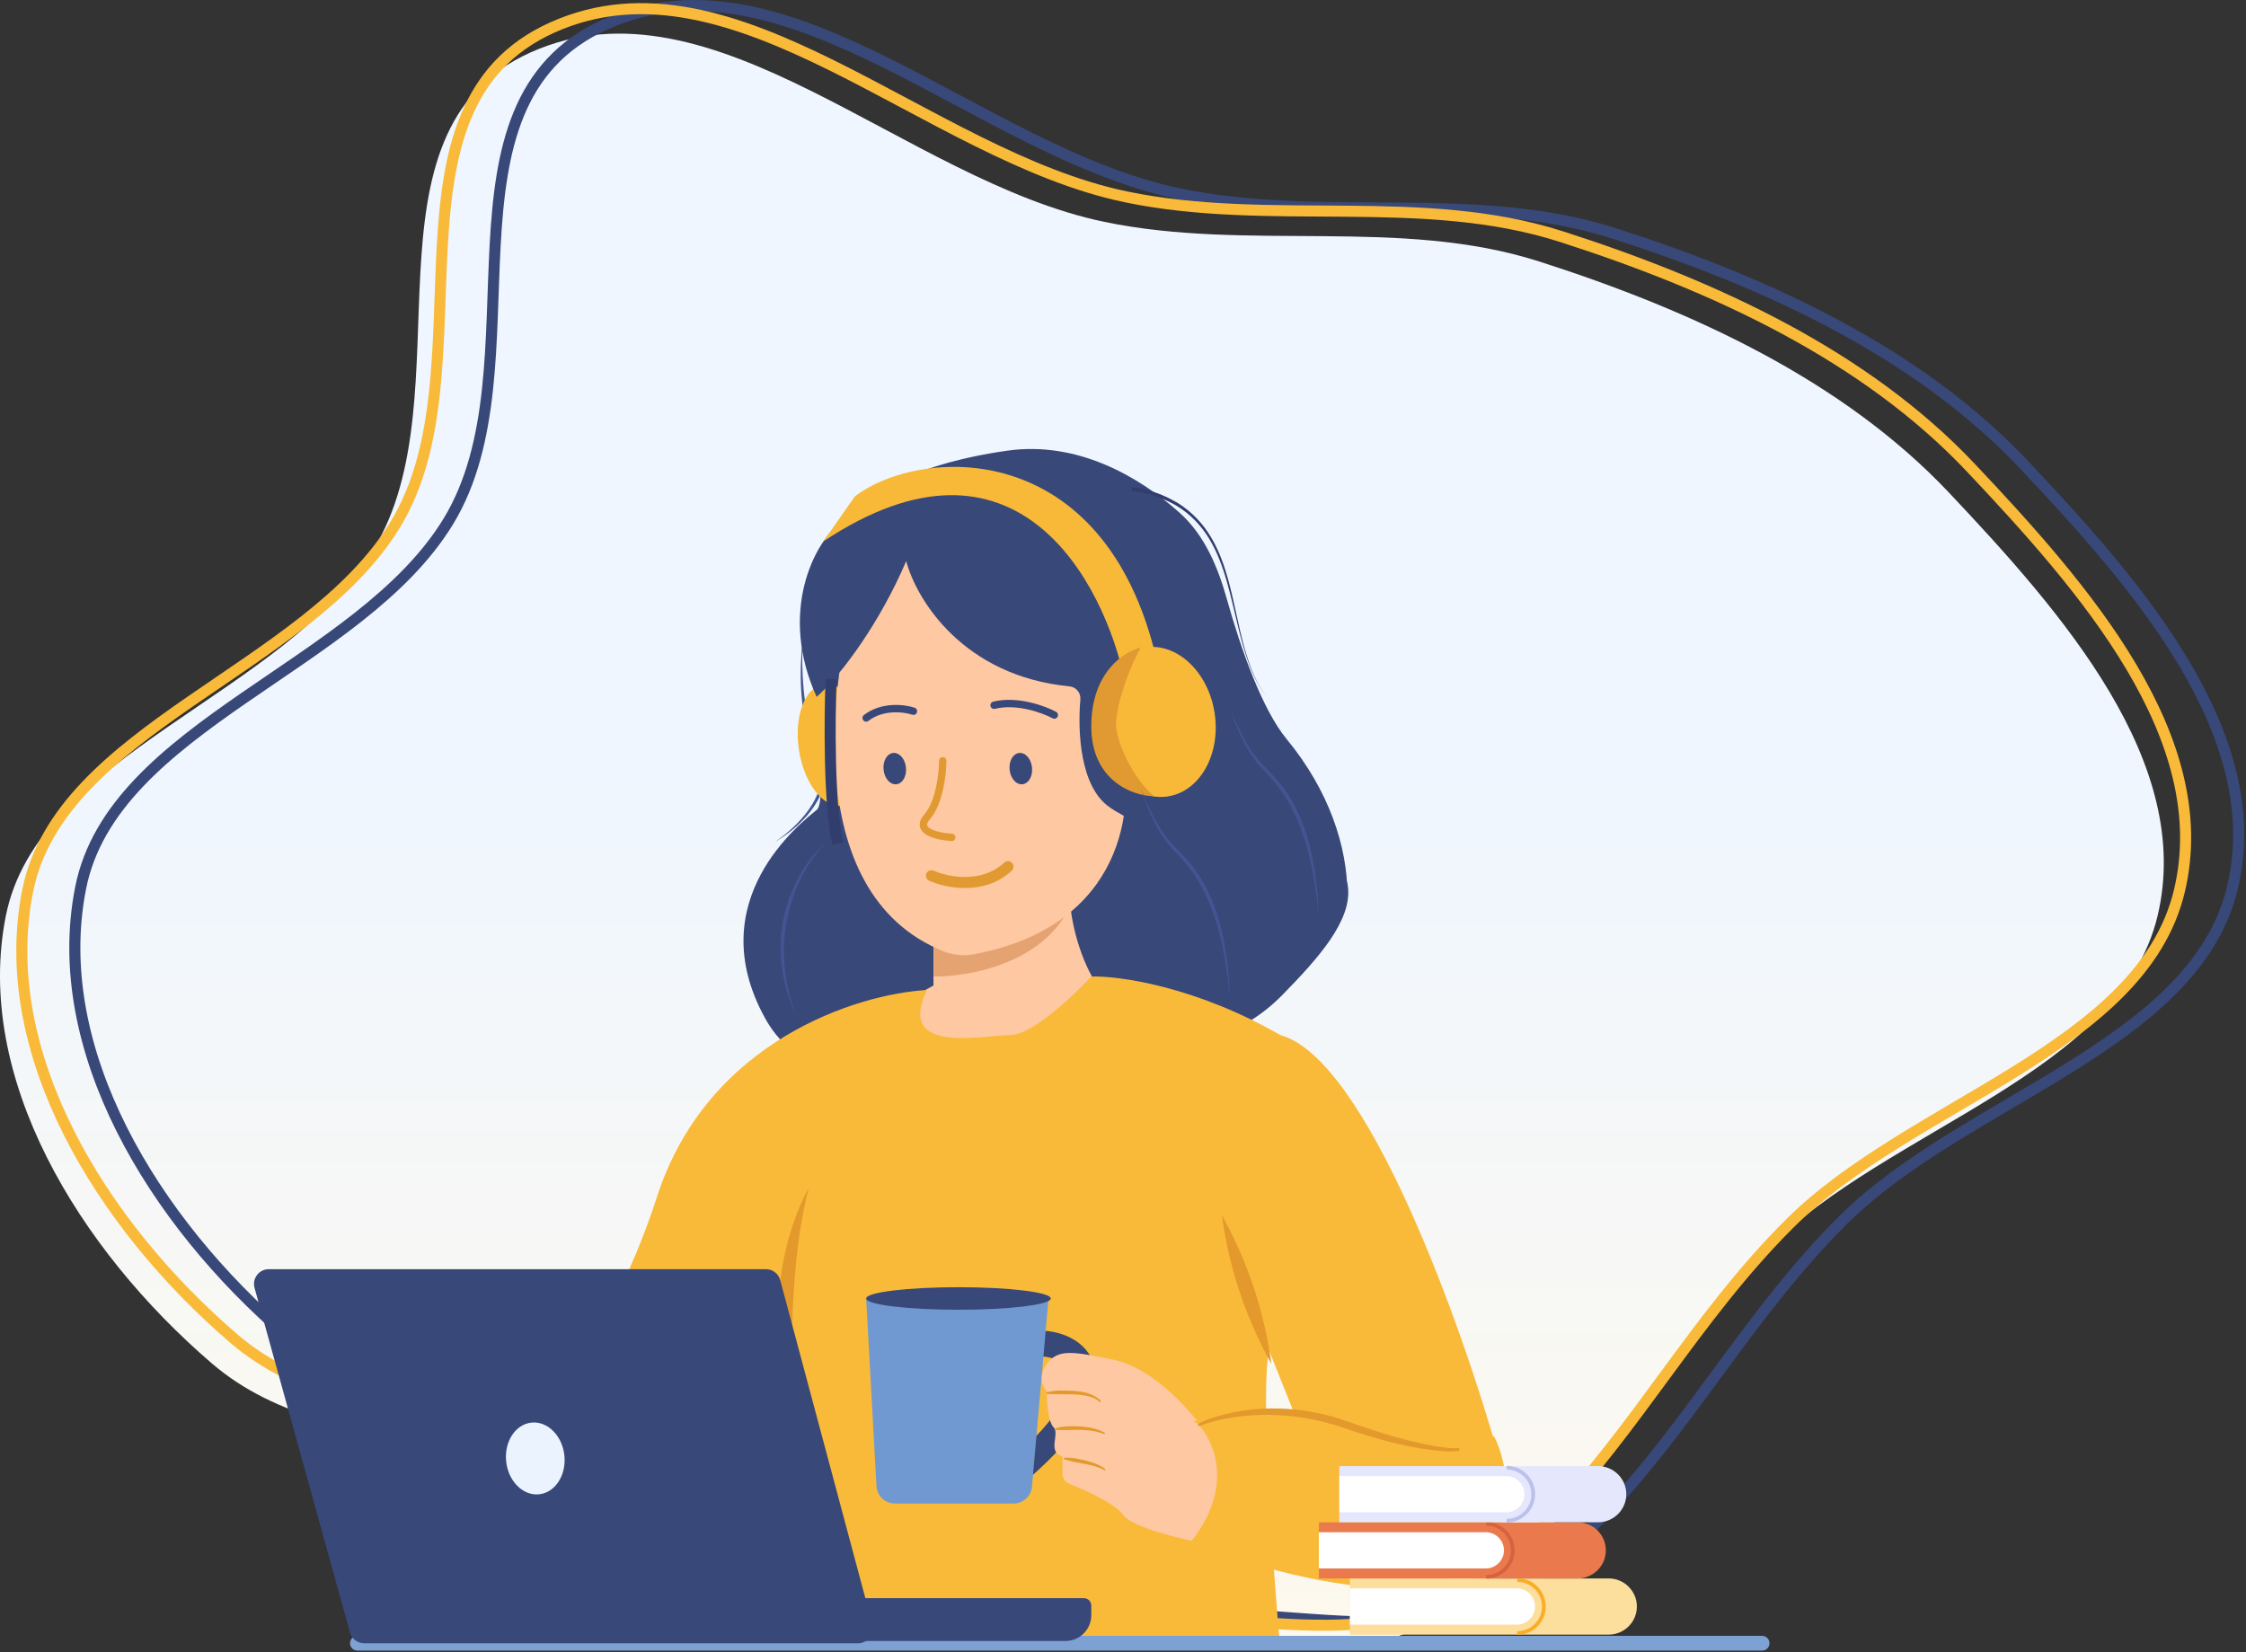 <svg width="609" height="448" viewBox="0 0 609 448" fill="none" xmlns="http://www.w3.org/2000/svg">
<rect x="0" y="0" width="609" height="448" fill="#333333" stroke="none"/>
<path fill-rule="evenodd" clip-rule="evenodd" d="M299.45 60.166C338.551 68.274 379.627 58.821 417.345 70.905C459.459 84.397 499.906 103.359 528.388 133.512C559.332 166.271 594.95 206.91 585.013 248.408C574.773 291.174 512.278 305.716 479.268 338.652C453.807 364.056 438.189 393.965 413.266 419.769C377.067 457.247 355.691 446.628 299.45 444.463C241.984 442.251 237.608 440.896 191.308 411.226C152.55 386.39 91.814 399.215 57.548 369.81C21.237 338.651 -7.089 292.117 1.571 248.408C10.305 204.319 77.26 188.521 101.299 148.963C126.765 107.059 95.436 35.921 143.895 14.205C193.416 -7.987 245.256 48.929 299.45 60.166Z" fill="url(#paint0_linear_253_1520)"/>
<path fill-rule="evenodd" clip-rule="evenodd" d="M319.739 52.549C358.841 60.657 399.916 51.205 437.635 63.289C479.748 76.781 520.195 95.743 548.677 125.895C579.621 158.654 615.239 199.293 605.303 240.791C595.062 283.557 532.568 298.099 499.557 331.035C474.096 356.439 458.479 386.349 433.556 412.152C397.357 449.63 375.981 439.011 319.739 436.846C262.274 434.635 257.898 433.279 211.597 403.61C172.839 378.773 112.104 391.598 77.838 362.193C41.527 331.034 13.201 284.5 21.86 240.791C30.594 196.703 97.55 180.904 121.589 141.346C147.054 99.442 115.725 28.304 164.184 6.588C213.705 -15.604 265.546 41.312 319.739 52.549Z" stroke="#384879" stroke-width="3"/>
<path fill-rule="evenodd" clip-rule="evenodd" d="M305.367 53.396C344.469 61.503 385.544 52.051 423.263 64.135C465.376 77.627 505.823 96.589 534.305 126.742C565.249 159.501 600.867 200.139 590.93 241.637C580.69 284.403 518.196 298.945 485.185 331.882C459.724 357.285 444.107 387.195 419.184 412.999C382.985 450.477 361.609 439.857 305.367 437.693C247.902 435.481 243.525 434.126 197.225 404.456C158.467 379.62 97.732 392.444 63.465 363.039C27.155 331.88 -1.171 285.346 7.488 241.637C16.222 197.549 83.178 181.75 107.217 142.193C132.682 100.288 101.353 29.151 149.812 7.435C199.333 -14.757 251.173 42.158 305.367 53.396Z" stroke="#F9BA39" stroke-width="3"/>
<path d="M217.692 173.722C217.543 174.713 217.433 175.723 217.347 176.73C216.688 185.779 217.257 195.173 220.927 203.687C221.1 204.073 221.283 204.458 221.472 204.835C225.613 212.816 219.018 221.435 212.535 226.539C211.743 227.164 210.926 227.759 210.083 228.309C210.961 227.816 211.817 227.271 212.648 226.691C219.395 222.022 226.799 213.218 222.365 204.389C222.184 204.025 222.007 203.651 221.84 203.278C218.277 195.028 217.414 185.785 217.537 176.741C217.563 175.733 217.61 174.721 217.692 173.722Z" fill="#445493"/>
<path d="M221.492 219.576C224.905 216.73 219.257 178.131 221.492 168.25L300.73 206.194C319.423 206.194 363.532 225.173 365.483 240.351C366.675 249.628 357.4 259.906 347.688 269.836C337.28 280.476 321.738 286.009 307.176 282.929L275.146 276.154C262.955 293.545 221.614 301.766 207.473 276.154C189.796 244.138 217.225 223.133 221.492 219.576Z" fill="#384879"/>
<path d="M253.114 267.237V255.627L290.348 234.241C288.394 247.928 293.603 260.719 296.452 265.403C292.789 270.903 281.192 282.39 264.101 284.345C247.01 286.301 245.993 275.791 247.621 270.292L253.114 267.237Z" fill="#FEC8A3"/>
<path d="M253.172 264.787V255.016L289.795 246.461C282.178 261.529 262.206 264.956 253.172 264.787Z" fill="#E5A372"/>
<ellipse cx="9.313" cy="16.645" rx="9.313" ry="16.645" transform="matrix(0.988 -0.152 0.152 0.988 214.107 186.97)" fill="#F8B938"/>
<path d="M255.928 258.011C216.182 242.16 224.764 181.269 234.413 151.897C244.993 148.434 268.961 142.975 280.192 148.841C291.423 154.707 300.742 187.133 303.997 202.612C307.932 218.369 305.17 250.851 264.355 258.721C261.534 259.265 258.596 259.075 255.928 258.011Z" fill="#FEC8A3"/>
<path d="M290.002 186.124C261.107 183.323 248.457 162.549 245.712 152.144C238.876 168.276 228.35 182.86 221.432 188.97C211.178 166.484 220.211 146.809 229.231 140.535C232.283 136.054 245.346 126.114 273.179 122.204C291.918 119.571 308.588 128.994 319.827 139.024C326.635 145.098 330.225 153.756 332.687 162.541C336.409 175.821 342.208 192.347 348.867 200.416C360.464 214.47 365.347 229.745 365.347 242.577C365.347 252.842 351.105 264.778 343.984 269.462V235.245C333.2 232.393 309.436 225.101 300.646 218.747C292.906 213.15 292.171 198.613 292.94 189.659C293.092 187.888 291.771 186.296 290.002 186.124Z" fill="#384879"/>
<path d="M306.904 132.177C306.889 132.51 306.874 132.843 306.859 133.176C308.014 133.222 309.185 133.409 310.332 133.67C313.301 134.353 316.159 135.535 318.832 137.035C334.9 146.586 332.801 168.071 340.198 183.68C340.577 184.508 340.998 185.317 341.472 186.093C342.099 187.12 342.821 188.091 343.656 188.956C342.833 188.08 342.126 187.1 341.515 186.068C341.053 185.286 340.644 184.475 340.278 183.645C333.058 167.981 335.713 146.574 319.239 136.322C316.527 134.751 313.619 133.497 310.55 132.745C309.362 132.458 308.146 132.244 306.904 132.177Z" fill="#313D6D"/>
<path d="M214.108 322.175C212.481 331.544 211.423 351.993 220.212 358.836" stroke="#E3992B" stroke-width="4"/>
<path d="M178.095 324.683C191.768 282.156 232.623 269.487 251.341 268.468C242.796 286.188 266.601 280.689 273.925 280.689C279.785 280.689 291.016 270.098 295.899 264.802C303.427 264.599 324.221 267.491 347.172 280.689C370.61 287.044 396.409 359.512 406.379 394.952L352.665 387.619L344.12 366.233C341.678 376.499 345.137 424.689 347.172 447.5H214.718L208.004 379.676L154.901 442.001L140.251 438.335L123.771 412.672C136.182 401.062 164.423 367.211 178.095 324.683Z" fill="#F9BA39"/>
<path d="M280.64 364.336C291.83 363.725 305.177 373.623 276.367 398.553" stroke="#384879" stroke-width="7"/>
<path d="M237.653 402.993L234.861 352.115H284.302L279.82 403.156C279.593 405.738 277.431 407.719 274.839 407.719H242.646C239.991 407.719 237.799 405.644 237.653 402.993Z" fill="#7099D1"/>
<ellipse cx="259.887" cy="352.115" rx="25.026" ry="3.055" fill="#384879"/>
<path d="M301.393 368.613C313.6 371.057 323.697 383.546 330.208 392.508L333.871 401.673L327.767 418.782C321.052 417.56 307.014 414.26 304.572 410.839C302.446 407.858 294.918 404.353 290.053 402.421C288.881 401.956 288.092 400.834 288.092 399.573V394.952C283.819 393.73 287.481 388.841 285.65 387.008C284.185 385.542 283.819 379.88 283.819 377.232C282.801 376.213 281.377 373.321 283.819 369.899C286.871 365.622 291.2 366.572 301.393 368.613Z" fill="#FEC8A3"/>
<path d="M288.6 395.312C288.554 395.316 288.509 395.332 288.473 395.361C288.437 395.391 288.414 395.432 288.408 395.476C288.402 395.52 288.414 395.566 288.441 395.604C288.467 395.642 288.507 395.668 288.55 395.684C288.729 395.75 288.915 395.814 289.1 395.874C289.834 396.116 290.575 396.305 291.325 396.441C293.924 396.953 296.634 397.314 298.988 398.394C299.142 398.477 299.302 398.579 299.429 398.686C299.465 398.717 299.512 398.736 299.561 398.735C299.609 398.734 299.655 398.715 299.689 398.681C299.723 398.647 299.743 398.601 299.743 398.553C299.744 398.504 299.726 398.457 299.694 398.421C299.559 398.265 299.391 398.126 299.233 398.01C296.848 396.505 294.146 395.983 291.503 395.457C290.742 395.319 289.967 395.259 289.186 395.281C288.989 395.286 288.791 395.296 288.6 395.312Z" fill="#E3992B"/>
<path d="M349.003 383.466C374.395 382.488 397.02 387.132 405.158 389.576C408.821 396.705 412.361 413.895 397.223 425.627C382.086 437.359 341.271 425.627 322.756 418.294C334.964 403.141 329.064 390.391 324.588 385.91C322.146 385.502 323.611 384.443 349.003 383.466Z" fill="#F9BA39"/>
<path d="M96.914 445.603L477.794 445.603" stroke="#7CA1D2" stroke-width="4" stroke-linecap="round"/>
<ellipse cx="15.968" cy="20.444" rx="15.968" ry="20.444" transform="matrix(0.988 -0.152 0.152 0.988 294.679 177.997)" fill="#F8B938"/>
<path d="M255.615 206.302C255.615 209.764 254.76 217.667 251.342 221.578C247.924 225.488 254.394 226.873 258.056 227.077" stroke="#E19A32" stroke-width="2" stroke-linecap="round"/>
<path d="M252.562 237.464C256.631 239.297 266.479 241.375 273.315 235.02" stroke="#E19A32" stroke-width="3" stroke-linecap="round"/>
<path d="M247.679 192.859C245.237 192.044 239.256 191.27 234.861 194.692" stroke="#384879" stroke-width="2" stroke-linecap="round"/>
<path d="M285.876 193.902C283.038 192.375 275.798 189.707 269.544 191.242" stroke="#384879" stroke-width="2" stroke-linecap="round"/>
<path d="M242.221 204.672C242.857 204.606 243.517 204.901 244.071 205.528C244.624 206.153 245.038 207.081 245.151 208.164C245.264 209.247 245.05 210.239 244.638 210.966C244.226 211.694 243.641 212.12 243.005 212.186C242.37 212.253 241.709 211.957 241.155 211.33C240.602 210.704 240.188 209.778 240.075 208.695C239.962 207.612 240.176 206.619 240.588 205.892C241 205.164 241.585 204.739 242.221 204.672Z" fill="#384879" stroke="#384879"/>
<path d="M276.402 204.672C277.038 204.606 277.698 204.901 278.252 205.528C278.805 206.153 279.219 207.081 279.332 208.164C279.445 209.247 279.231 210.239 278.82 210.966C278.407 211.694 277.822 212.12 277.186 212.186C276.551 212.253 275.89 211.957 275.337 211.33C274.784 210.704 274.369 209.778 274.256 208.695C274.143 207.612 274.357 206.619 274.769 205.892C275.181 205.164 275.766 204.739 276.402 204.672Z" fill="#384879" stroke="#384879"/>
<path d="M223.264 146.809C275.513 112.102 299.358 157.642 305.055 184.935L313.601 178.825C299.44 118.21 249.51 121.145 231.809 134.588L227.536 140.698L223.264 146.809Z" fill="#F8B938"/>
<path d="M295.899 196.968C295.899 182.303 304.852 176.6 309.328 175.582C306.886 179.859 302.614 190.124 302.614 196.968C303.224 203.078 308.311 212.244 312.99 215.91C307.09 215.91 295.899 211.633 295.899 196.968Z" fill="#E19A32"/>
<path d="M225.343 184.136C224.936 194.728 224.733 218.476 227.175 228.742" stroke="#313D6D" stroke-width="3"/>
<path d="M331.301 329.507C331.399 330.221 331.502 330.933 331.612 331.643C332.602 338.034 334.104 344.254 336.118 350.303C338.132 356.352 340.659 362.231 343.698 367.939C344.035 368.573 344.379 369.205 344.73 369.835C344.632 369.121 344.529 368.409 344.419 367.699C343.429 361.308 341.927 355.088 339.913 349.039C337.899 342.99 335.372 337.111 332.333 331.403C331.996 330.769 331.652 330.137 331.301 329.507Z" fill="#E3992B"/>
<path d="M219.307 322.175C218.765 323.11 218.26 324.089 217.785 325.092C213.597 334.091 211.478 343.986 211.006 353.921C210.557 363.85 211.91 373.904 215.119 383.244C215.476 384.287 215.852 385.306 216.255 386.333C216.11 385.239 215.982 384.165 215.86 383.078C214.783 373.338 214.575 363.699 215.002 354.1C215.466 344.493 216.412 334.903 218.502 325.341C218.747 324.272 219.01 323.214 219.307 322.175Z" fill="#E3992B"/>
<path d="M293.9 433.382H222.043L198.238 444.992H288.9C292.766 444.992 295.9 441.858 295.9 437.992V435.382C295.9 434.277 295.004 433.382 293.9 433.382Z" fill="#384879"/>
<path d="M94.882 442.67L69.018 349.239C68.313 346.691 70.23 344.172 72.873 344.172H207.693C209.504 344.172 211.089 345.388 211.557 347.137L236.565 440.568C237.245 443.109 235.331 445.603 232.701 445.603H98.737C96.938 445.603 95.361 444.403 94.882 442.67Z" fill="#384879"/>
<ellipse cx="7.935" cy="9.776" rx="7.935" ry="9.776" transform="matrix(0.994 -0.11 0.11 0.994 136.176 386.652)" fill="#EBF3FE"/>
<path d="M325.04 385.993C324.953 386.037 324.884 386.113 324.851 386.205C324.818 386.298 324.822 386.399 324.864 386.488C324.905 386.577 324.98 386.645 325.072 386.68C325.164 386.714 325.266 386.711 325.356 386.673C326.425 386.223 327.568 385.853 328.707 385.536C339.034 382.81 350.03 383.189 360.261 385.944C361.71 386.338 363.124 386.774 364.544 387.267C373.358 390.266 382.376 392.902 391.768 393.543C392.979 393.593 394.194 393.632 395.449 393.425C395.545 393.406 395.632 393.353 395.689 393.273C395.747 393.193 395.771 393.094 395.756 392.998C395.741 392.901 395.689 392.814 395.61 392.756C395.531 392.697 395.432 392.672 395.335 392.683C394.218 392.791 393.012 392.683 391.846 392.559C382.724 391.362 373.906 388.448 365.201 385.399C363.74 384.878 362.281 384.42 360.785 384.014C350.211 381.161 338.792 381.14 328.413 384.593C327.265 384.992 326.119 385.447 325.04 385.993Z" fill="#E3992B"/>
<path d="M286.108 387.369C286.125 387.493 286.141 387.617 286.158 387.741C286.382 387.753 286.613 387.763 286.842 387.771C287.755 387.807 288.653 387.812 289.555 387.776C292.687 387.693 295.914 387.648 298.859 388.676C299.067 388.755 299.272 388.843 299.468 388.94C299.53 388.831 299.592 388.723 299.654 388.614C299.46 388.487 299.255 388.369 299.046 388.261C296.065 386.826 292.717 386.692 289.516 386.777C288.593 386.813 287.679 386.943 286.777 387.175C286.552 387.233 286.324 387.298 286.108 387.369Z" fill="#E3992B"/>
<path d="M283.674 377.592C283.685 377.716 283.697 377.841 283.709 377.965C283.96 377.983 284.221 377.998 284.478 378.012C285.501 378.069 286.516 378.091 287.532 378.077C291.006 378.134 294.887 377.866 297.727 379.771C297.902 379.925 298.058 380.106 298.173 380.306C298.285 380.25 298.397 380.195 298.508 380.139C298.397 379.883 298.233 379.648 298.047 379.447C295.019 376.978 291.068 377.155 287.518 377.077C286.482 377.092 285.449 377.203 284.432 377.414C284.177 377.467 283.919 377.526 283.674 377.592Z" fill="#E3992B"/>
<path d="M333.512 191.918C333.801 192.927 334.136 193.921 334.498 194.912C336.305 199.693 338.504 204.457 342.095 208.291C345.141 211.347 347.859 214.679 349.888 218.458C354.334 226.696 356.158 236.13 357.275 245.477C357.398 246.546 357.504 247.543 357.606 248.62C357.57 247.538 357.527 246.537 357.464 245.46C356.882 236.058 355.324 226.436 350.766 217.979C348.691 214.109 345.822 210.69 342.682 207.704C339.146 204.132 336.737 199.493 334.674 194.842C334.258 193.876 333.864 192.907 333.512 191.918Z" fill="#445493"/>
<path d="M309.418 213.922C309.707 214.931 310.042 215.924 310.404 216.916C312.211 221.697 314.41 226.461 318.001 230.295C321.047 233.351 323.765 236.683 325.795 240.462C330.24 248.7 332.064 258.134 333.181 267.481C333.304 268.55 333.41 269.546 333.512 270.624C333.477 269.542 333.434 268.54 333.371 267.464C332.788 258.062 331.231 248.439 326.673 239.983C324.597 236.113 321.728 232.694 318.588 229.708C315.053 226.136 312.644 221.497 310.58 216.846C310.164 215.879 309.771 214.91 309.418 213.922Z" fill="#445493"/>
<path d="M224.032 228.309C223.395 228.848 222.759 229.457 222.176 230.063C216.886 235.667 213.431 242.98 212.174 250.633C210.9 258.296 212.026 266.263 214.966 273.358C215.29 274.147 215.63 274.916 216.001 275.702C215.692 274.89 215.411 274.099 215.144 273.292C212.724 266.029 211.923 258.271 213.161 250.794C214.394 243.326 217.473 236.115 222.318 230.19C222.852 229.548 223.44 228.897 224.032 228.309Z" fill="#445493"/>
<path d="M366.029 428.03H436.179C440.404 428.03 443.837 431.446 443.837 435.649C443.837 439.853 440.404 443.269 436.179 443.269H366.029V428.038V428.03Z" fill="#FCDE9D"/>
<path d="M411.394 428.462C415.38 428.462 418.616 431.683 418.616 435.649C418.616 439.616 415.38 442.837 411.394 442.837" stroke="#FBAD27" stroke-miterlimit="10"/>
<path d="M411.291 430.734H366.038V440.557H411.291C414.017 440.557 416.231 438.353 416.231 435.641C416.231 432.929 414.017 430.725 411.291 430.725V430.734Z" fill="white"/>
<path d="M357.614 412.799H427.764C431.988 412.799 435.421 416.215 435.421 420.419C435.421 424.623 431.988 428.038 427.764 428.038H357.614V412.808V412.799Z" fill="#EA7A4E"/>
<path d="M402.97 413.232C406.956 413.232 410.193 416.452 410.193 420.419C410.193 424.385 406.956 427.606 402.97 427.606" stroke="#D6623E" stroke-miterlimit="10"/>
<path d="M402.859 415.503H357.605V425.326H402.859C405.584 425.326 407.799 423.123 407.799 420.41C407.799 417.698 405.584 415.495 402.859 415.495V415.503Z" fill="white"/>
<path d="M363.159 397.569H433.309C437.533 397.569 440.966 400.984 440.966 405.188C440.966 409.392 437.533 412.808 433.309 412.808H363.159V397.577V397.569Z" fill="#E5E7FC"/>
<path d="M408.514 398.001C412.5 398.001 415.737 401.222 415.737 405.188C415.737 409.155 412.5 412.376 408.514 412.376" stroke="#BBC1EA" stroke-miterlimit="10"/>
<path d="M408.412 400.272H363.159V410.096H408.412C411.138 410.096 413.352 407.892 413.352 405.18C413.352 402.468 411.138 400.264 408.412 400.264V400.272Z" fill="white"/>
<defs>
<linearGradient id="paint0_linear_253_1520" x1="293.355" y1="113.163" x2="293.355" y2="524.872" gradientUnits="userSpaceOnUse">
<stop offset="0.223" stop-color="#EFF6FF"/>
<stop offset="0.883" stop-color="#FFF9EB"/>
<stop offset="1" stop-color="white"/>
</linearGradient>
</defs>
</svg>
